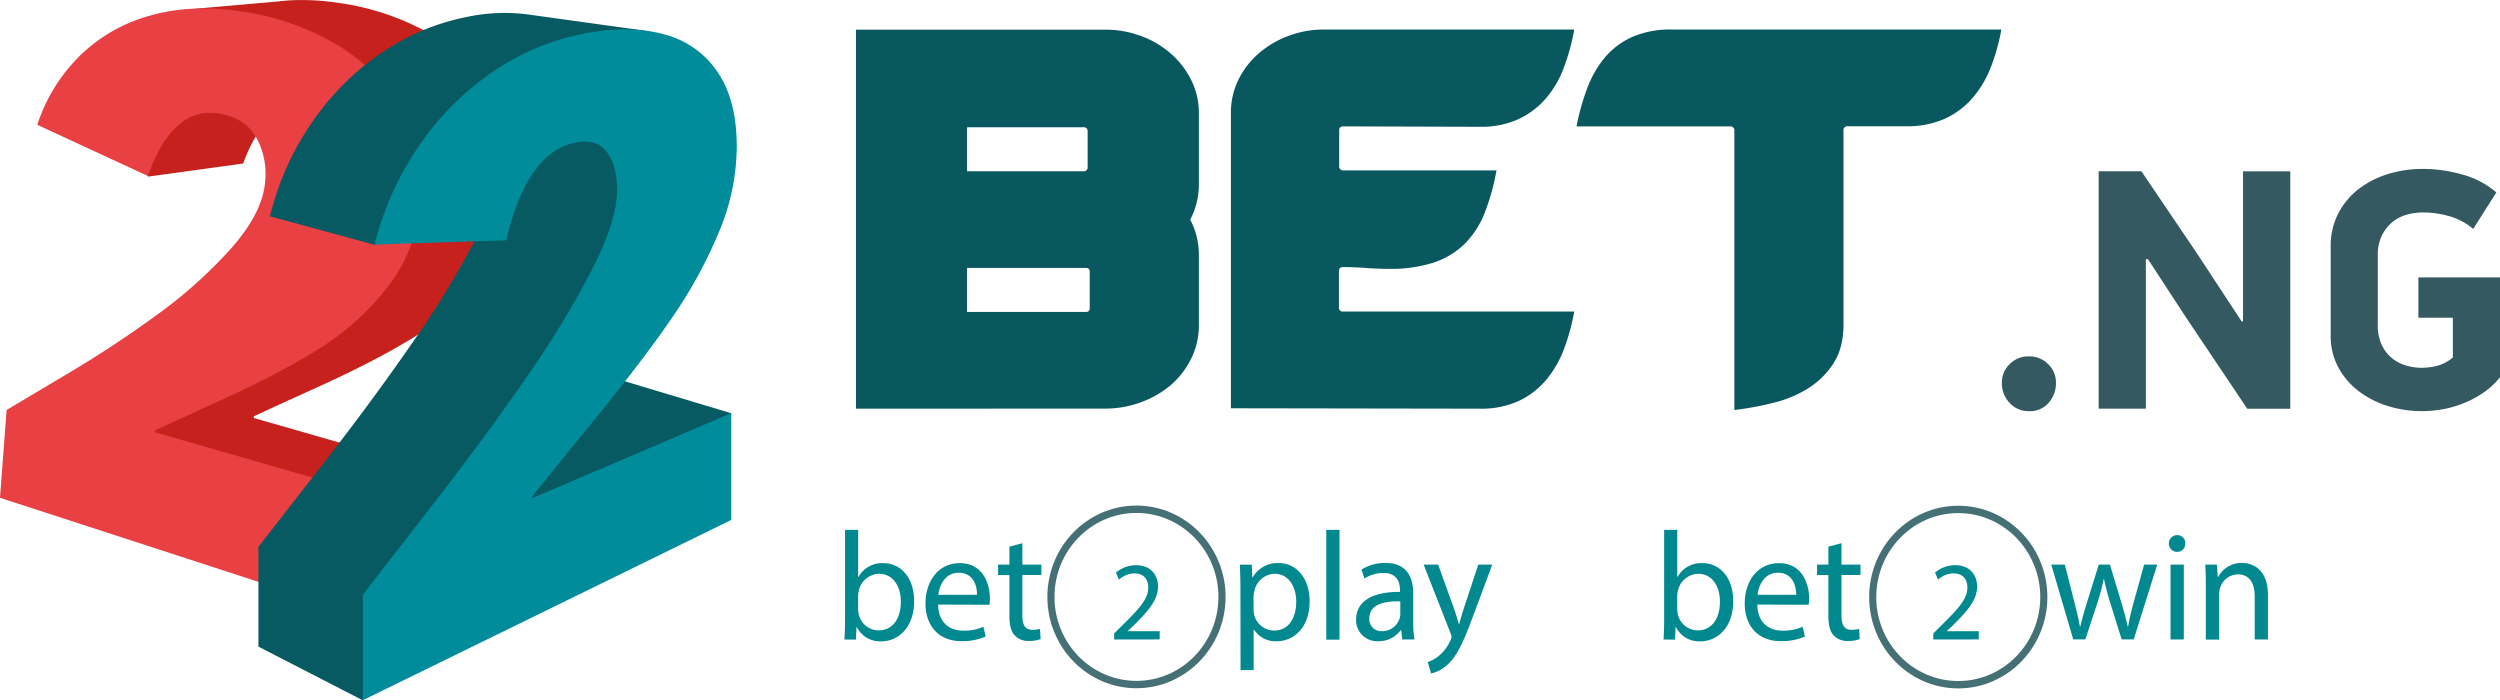 <?xml version="1.0" encoding="UTF-8"?>
<svg xmlns="http://www.w3.org/2000/svg" width="304.6mm" height="85.31mm" viewBox="0 0 863.43 241.81">
  <defs>
    <style>.cls-7{fill-rule:evenodd}.cls-6{fill:#02898f}.cls-7{fill:#457075}</style>
  </defs>
  <g id="Слой_2" data-name="Слой 2">
    <g id="Слой_1-2" data-name="Слой 1">
      <g id="_.ng" data-name=".ng">
        <path d="M295.63 141.14V10.23h86.13a35.36 35.36 0 0112.06 2.11 32.63 32.63 0 0110.31 5.95 29.82 29.82 0 017.2 9.18 25.5 25.5 0 012.73 11.8V63.5a26 26 0 01-3 12.34 26 26 0 013 12.34v23.92a26 26 0 01-2.73 11.9 28.91 28.91 0 01-7.2 9.18 33.8 33.8 0 01-10.31 5.82 35.12 35.12 0 01-12.06 2.11zm78.45-97.2H334v15.2h40.13a1.34 1.34 0 001.51-1.52V45.46a1.34 1.34 0 00-1.56-1.52zm.91 48.6H334v15.19h41a1.2 1.2 0 001.36-1.36V93.9a1.2 1.2 0 00-1.36-1.36zM462.52 45v12.31a1.35 1.35 0 001.48 1.53h52.85a76.77 76.77 0 01-4.08 14.67 31.27 31.27 0 01-6.9 10.68 27.62 27.62 0 01-10.67 6.47 47.8 47.8 0 01-15.45 2.19c-2.63 0-5.28-.11-8-.31s-5.33-.3-7.95-.3c-.91 0-1.37.51-1.37 1.52v12.31a1.34 1.34 0 001.52 1.52h79.75a72.93 72.93 0 01-3.49 12.8 36.55 36.55 0 01-6.13 10.72 27.91 27.91 0 01-9.46 7.33 31.22 31.22 0 01-13.63 2.7l-85.87-.14V39.27a25.89 25.89 0 012.72-12 29 29 0 017.2-9.1 33.63 33.63 0 0110.22-5.87 34.59 34.59 0 0112-2.11h86.44a75.4 75.4 0 01-3.49 12.89 35.38 35.38 0 01-6.13 10.71 28.39 28.39 0 01-9.46 7.27A31.22 31.22 0 01511 43.79l-47-.15c-1 0-1.48.46-1.48 1.36zm136.48.14a1.34 1.34 0 00-1.52-1.5h-53a83 83 0 013.64-13A36.55 36.55 0 01554.15 20a26.66 26.66 0 019.46-7.19 32.68 32.68 0 0113.71-2.62h113.89a70.14 70.14 0 01-3.56 12.82 36.79 36.79 0 01-6.21 10.62 28.08 28.08 0 01-9.54 7.27 31.36 31.36 0 01-13.56 2.7H638.2a1.33 1.33 0 00-1.51 1.5v67c0 5.32-1.14 9.75-3.42 13.32a28.24 28.24 0 01-8.82 8.72 41.05 41.05 0 01-12.09 5A104.8 104.8 0 01599 141.6z" fill="#095860"></path>
        <path d="M110.55 133.3c13.89-6.31 25.36-12.33 34.23-18a88 88 0 0022.91-21 52.67 52.67 0 0010.63-28.72c.82-11.77-1.48-22.33-6.86-31.59a60.65 60.65 0 00-22.52-22.13A89.3 89.3 0 00117 1a83.85 83.85 0 00-16.18-.92c-1.69.08-3.36.24-5 .44L67.54 3 50 27.22l.18 5.71a66.34 66.34 0 00-2.68 6.7L50.43 41l.64 20L84 56.47c5.67-16 15.15-22.56 26-20.6 5.63 1 9.72 3.66 12.21 7.93a25.46 25.46 0 013.16 15c-.51 7-4.34 14.63-11.43 22.66a156.29 156.29 0 01-25.28 22.67q-14.5 10.59-29.92 19.72L37 136.78l-2.25 29.91 130.73 42.39 2.92-41.54-80.74-23.18v-.56c1.77-.88 9.34-4.34 22.89-10.5z" fill-rule="evenodd" fill="#c6211c"></path>
        <path d="M132.15 214.9l3-42.12-81.63-23.5v-.57c1.75-.89 9.37-4.4 23.09-10.65 14-6.39 25.64-12.5 34.61-18.27a89.31 89.31 0 0023.16-21.33 53.43 53.43 0 0010.74-29.12c.84-11.94-1.49-22.64-6.92-32a61.32 61.32 0 00-22.77-22.44 90 90 0 00-32.32-11Q65.88 1.34 51.65 5.43a55.7 55.7 0 00-24 13.76A59 59 0 0012.88 43.1l38.23 17.68c5.72-16.28 14-23.48 24.94-21.49 5.7 1 9.83 3.71 12.35 8a25.94 25.94 0 013.19 15.24c-.52 7.16-4.39 14.84-11.55 23a159.18 159.18 0 01-25.56 23q-14.67 10.72-30.25 20L2.28 141.59 0 171.92z" fill="#e84043"></path>
        <path d="M209.43 129.77v-.15l-.21.09-.2-.06 20.69-67.51-9.8-26.14-8.91 1.34a43.41 43.41 0 00-3.29-14.06l16-12.55L182.43 5a62.17 62.17 0 00-20.85.78 79.4 79.4 0 00-29 11.92 91.37 91.37 0 00-24.36 23.9 97.78 97.78 0 00-15 33.12h.09l36.19 9.85 42.32-33.11a29.25 29.25 0 01.45 5.32c0 6.66-2.7 15.28-8.18 26a311.7 311.7 0 01-21.36 35.16q-13.41 19.38-29.2 39.76l-24.28 31.17v34.45l35.93 18.49 127.4-99.09z" fill="#075962" fill-rule="evenodd"></path>
        <path d="M252.56 179.56v-36.89l-68.75 29.38v-.6c1.66-2.13 8.76-10.9 21-25.88 11.77-14.44 20.91-26.47 27.64-36.34a160.3 160.3 0 0016-29.46 76.43 76.43 0 006-29.18c0-10.5-2.12-18.93-6.39-25.37A31.57 31.57 0 00229.88 12c-8-2.3-17.33-2.48-28-.44a84 84 0 00-30.75 12.61 96.8 96.8 0 00-25.8 25.29 103.78 103.78 0 00-15.93 35L174.82 83c4.65-19.78 12.36-30.91 22.94-33.53 5.28-1.32 9.15-.37 11.64 2.81s3.72 7.57 3.72 13.29c0 7-2.87 16.17-8.67 27.52a328.37 328.37 0 01-22.62 37.21q-14.21 20.51-30.92 42.08l-25.6 33v36.45z" fill="#008c9b"></path>
        <path class="cls-6" d="M291.64 220.86c.11-1.76.21-4.37.21-6.67V183h4.53v16.24h.11a9.33 9.33 0 018.59-4.76c6.25 0 10.68 5.34 10.63 13.19 0 9.24-5.68 13.83-11.31 13.83a9 9 0 01-8.44-4.86h-.15l-.21 4.27zm4.74-10.36a9.3 9.3 0 00.21 1.71 7.11 7.11 0 006.87 5.5c4.8 0 7.66-4 7.66-9.93 0-5.18-2.6-9.61-7.5-9.61a7.36 7.36 0 00-7 5.77 9.69 9.69 0 00-.26 1.92zm27.62-1.7c.1 6.35 4.06 9 8.64 9a16.19 16.19 0 007-1.34l.78 3.37a20.07 20.07 0 01-8.38 1.6c-7.76 0-12.4-5.24-12.4-13s4.48-13.94 11.82-13.94c8.23 0 10.42 7.43 10.42 12.18a18.93 18.93 0 01-.15 2.19zm13.43-3.37c.06-3-1.19-7.63-6.35-7.63-4.64 0-6.67 4.38-7 7.63zm15.67-17.83v7.4h6.56v3.58h-6.56v13.93c0 3.21.88 5 3.44 5a10 10 0 002.65-.32l.21 3.53a11 11 0 01-4.06.64 6.27 6.27 0 01-4.95-2c-1.3-1.39-1.77-3.68-1.77-6.73V198.6h-3.91V195h3.91v-6.19zm31.7 33.26v-2.09l2.62-2.6c6.28-6.14 9.12-9.4 9.16-13.2 0-2.57-1.21-4.94-4.88-4.94a8.26 8.26 0 00-5.23 2.14l-1.06-2.41a10.67 10.67 0 017-2.56c5.3 0 7.54 3.73 7.54 7.34 0 4.66-3.3 8.42-8.49 13.55l-2 1.86v.05h11.06v2.83zm43.61-17.4c0-3.31-.1-6-.21-8.44h4.12l.21 4.43h.1a9.87 9.87 0 019-5c6.09 0 10.68 5.29 10.68 13.14 0 9.29-5.52 13.88-11.46 13.88a8.77 8.77 0 01-7.76-4.06h-.11v14h-4.53zm4.53 6.88a11.29 11.29 0 00.21 1.93 7.13 7.13 0 006.88 5.5c4.84 0 7.65-4.06 7.65-10 0-5.18-2.65-9.61-7.5-9.61a7.35 7.35 0 00-6.92 5.82 7.64 7.64 0 00-.32 1.92zM458.05 183h4.58v37.91h-4.58zm26.25 37.86l-.37-3.25h-.15a9.32 9.32 0 01-7.71 3.84 7.26 7.26 0 01-7.71-7.42c0-6.25 5.42-9.67 15.16-9.61v-.54c0-2.13-.58-6-5.73-6a12.33 12.33 0 00-6.57 1.93l-1-3.1a15.37 15.37 0 018.28-2.3c7.71 0 9.59 5.4 9.59 10.58v9.66a36.43 36.43 0 00.42 6.19zm-.68-13.18c-5-.11-10.68.8-10.68 5.82a4.11 4.11 0 004.33 4.48 6.29 6.29 0 006.09-4.32 5 5 0 00.26-1.5zM496.69 195l5.52 15.27c.58 1.71 1.2 3.74 1.62 5.29h.1c.47-1.55 1-3.53 1.62-5.4l5-15.16h4.84l-6.87 18.42c-3.28 8.86-5.52 13.4-8.65 16.18a12.27 12.27 0 01-5.62 3l-1.15-3.95a12 12 0 004-2.29 14.21 14.21 0 003.85-5.24 3.4 3.4 0 00.37-1.12 4.53 4.53 0 00-.31-1.23L491.69 195z"></path>
        <path class="cls-7" d="M361.73 206.15c0 17.39 13.8 31.54 30.77 31.54s30.78-14.15 30.78-31.54-13.81-31.55-30.78-31.55-30.77 14.15-30.77 31.55zm2.46 0c0-16 12.7-29 28.31-29s28.31 13 28.31 29-12.7 29-28.31 29-28.31-13-28.31-29z"></path>
        <path class="cls-6" d="M574.54 220.86c.1-1.76.21-4.37.21-6.67V183h4.53v16.24h.1a9.34 9.34 0 018.6-4.76c6.25 0 10.68 5.34 10.62 13.19 0 9.24-5.67 13.83-11.3 13.83a8.94 8.94 0 01-8.44-4.86h-.15l-.21 4.27zm4.74-10.36a8.51 8.51 0 00.21 1.71 7.1 7.1 0 006.87 5.5c4.79 0 7.66-4 7.66-9.93 0-5.18-2.6-9.61-7.5-9.61a7.35 7.35 0 00-7 5.77 9.69 9.69 0 00-.26 1.92zm27.65-1.7c.11 6.35 4.07 9 8.65 9a16.19 16.19 0 007-1.34l.78 3.37a20.07 20.07 0 01-8.38 1.6c-7.77 0-12.4-5.24-12.4-13s4.48-13.94 11.82-13.94c8.23 0 10.42 7.43 10.42 12.18a16.52 16.52 0 01-.16 2.19zm13.44-3.37c0-3-1.2-7.63-6.35-7.63-4.64 0-6.67 4.38-7 7.63zM636 187.6v7.4h6.56v3.58H636v13.93c0 3.21.88 5 3.43 5a10 10 0 002.66-.32l.21 3.53a11.06 11.06 0 01-4.06.64 6.27 6.27 0 01-5-2c-1.3-1.39-1.77-3.68-1.77-6.73V198.6h-3.91V195h3.91v-6.19zm31.7 33.26v-2.09l2.61-2.6c6.29-6.14 9.13-9.4 9.17-13.2 0-2.57-1.21-4.94-4.89-4.94a8.26 8.26 0 00-5.22 2.14l-1.06-2.41a10.65 10.65 0 017-2.56c5.3 0 7.53 3.73 7.53 7.34 0 4.66-3.29 8.42-8.48 13.55l-2 1.86v.05h11.06v2.83zM713.13 195l3.34 13.14c.73 2.88 1.4 5.55 1.87 8.22h.16c.57-2.62 1.4-5.39 2.24-8.17l4.11-13.19h3.86l3.9 12.92c.94 3.1 1.67 5.82 2.24 8.44h.15a78.16 78.16 0 011.93-8.38l3.59-13h4.53l-8.12 25.84h-4.17l-3.85-12.33a85.18 85.18 0 01-2.24-8.49h-.11a75.29 75.29 0 01-2.29 8.54l-4.06 12.28h-4.17L708.45 195zm41.62-7.24a2.84 2.84 0 11-5.68 0 2.83 2.83 0 012.87-2.94 2.76 2.76 0 012.81 2.94zm-5.11 33.1V195h4.59v25.84zM761.83 202c0-2.67-.05-4.86-.21-7h4.06l.27 4.27h.1a9.25 9.25 0 018.33-4.86c3.49 0 8.91 2.14 8.91 11v15.43h-4.58V206c0-4.17-1.51-7.64-5.84-7.64a6.53 6.53 0 00-6.14 4.81 6.83 6.83 0 00-.32 2.19v15.53h-4.58z"></path>
        <path class="cls-7" d="M645.56 206.2c0 17.4 13.8 31.55 30.77 31.55s30.78-14.15 30.78-31.55-13.81-31.54-30.78-31.54-30.77 14.15-30.77 31.54zm2.46 0c0-16 12.7-29 28.31-29s28.32 13 28.32 29-12.7 29-28.32 29-28.33-12.99-28.33-29z"></path>
        <path d="M700.79 142a8.79 8.79 0 01-6.72-2.86 9.69 9.69 0 01-2.68-6.9 8.81 8.81 0 012.68-6.48 8.94 8.94 0 016.6-2.68 9.08 9.08 0 016.72 2.68 8.81 8.81 0 012.68 6.48 10.15 10.15 0 01-2.5 6.84 8.43 8.43 0 01-6.78 2.92zm40.33-52.5v51.64h-16.3v-82h14.76l19 28.08L774.2 111h.48V59.16H791v82h-14.86l-20.77-30.96-13.53-20.7zm116.25 46.34a35.7 35.7 0 01-6.91 3.57 36.77 36.77 0 01-7.19 2 43.14 43.14 0 01-6.85.59 40.06 40.06 0 01-11.36-1.67 32.37 32.37 0 01-10.06-4.96 25.73 25.73 0 01-7.26-8.21 23.19 23.19 0 01-2.79-11.6V85.22a24.47 24.47 0 012.67-11.6 25.52 25.52 0 017.14-8.45 32 32 0 0110.17-5.12 40.56 40.56 0 0111.78-1.72 49.75 49.75 0 0113.92 2 29.73 29.73 0 0111.54 6.13l-8 12.61a21.73 21.73 0 00-8.44-4.46 34.08 34.08 0 00-8.81-1.25 21.32 21.32 0 00-5.65.77 13.65 13.65 0 00-5 2.56 13.93 13.93 0 00-3.63 4.64 15.33 15.33 0 00-1.42 6.9v23.92a16.15 16.15 0 001.3 6.84 13.28 13.28 0 003.45 4.58 14 14 0 004.88 2.62 19.31 19.31 0 005.59.83 22.62 22.62 0 005.18-.66 13.5 13.5 0 005.53-2.91v-13.72h-11.91V95.81h28.19v34.5a27.14 27.14 0 01-6.06 5.53z" fill="#345961"></path>
      </g>
    </g>
  </g>
</svg>

